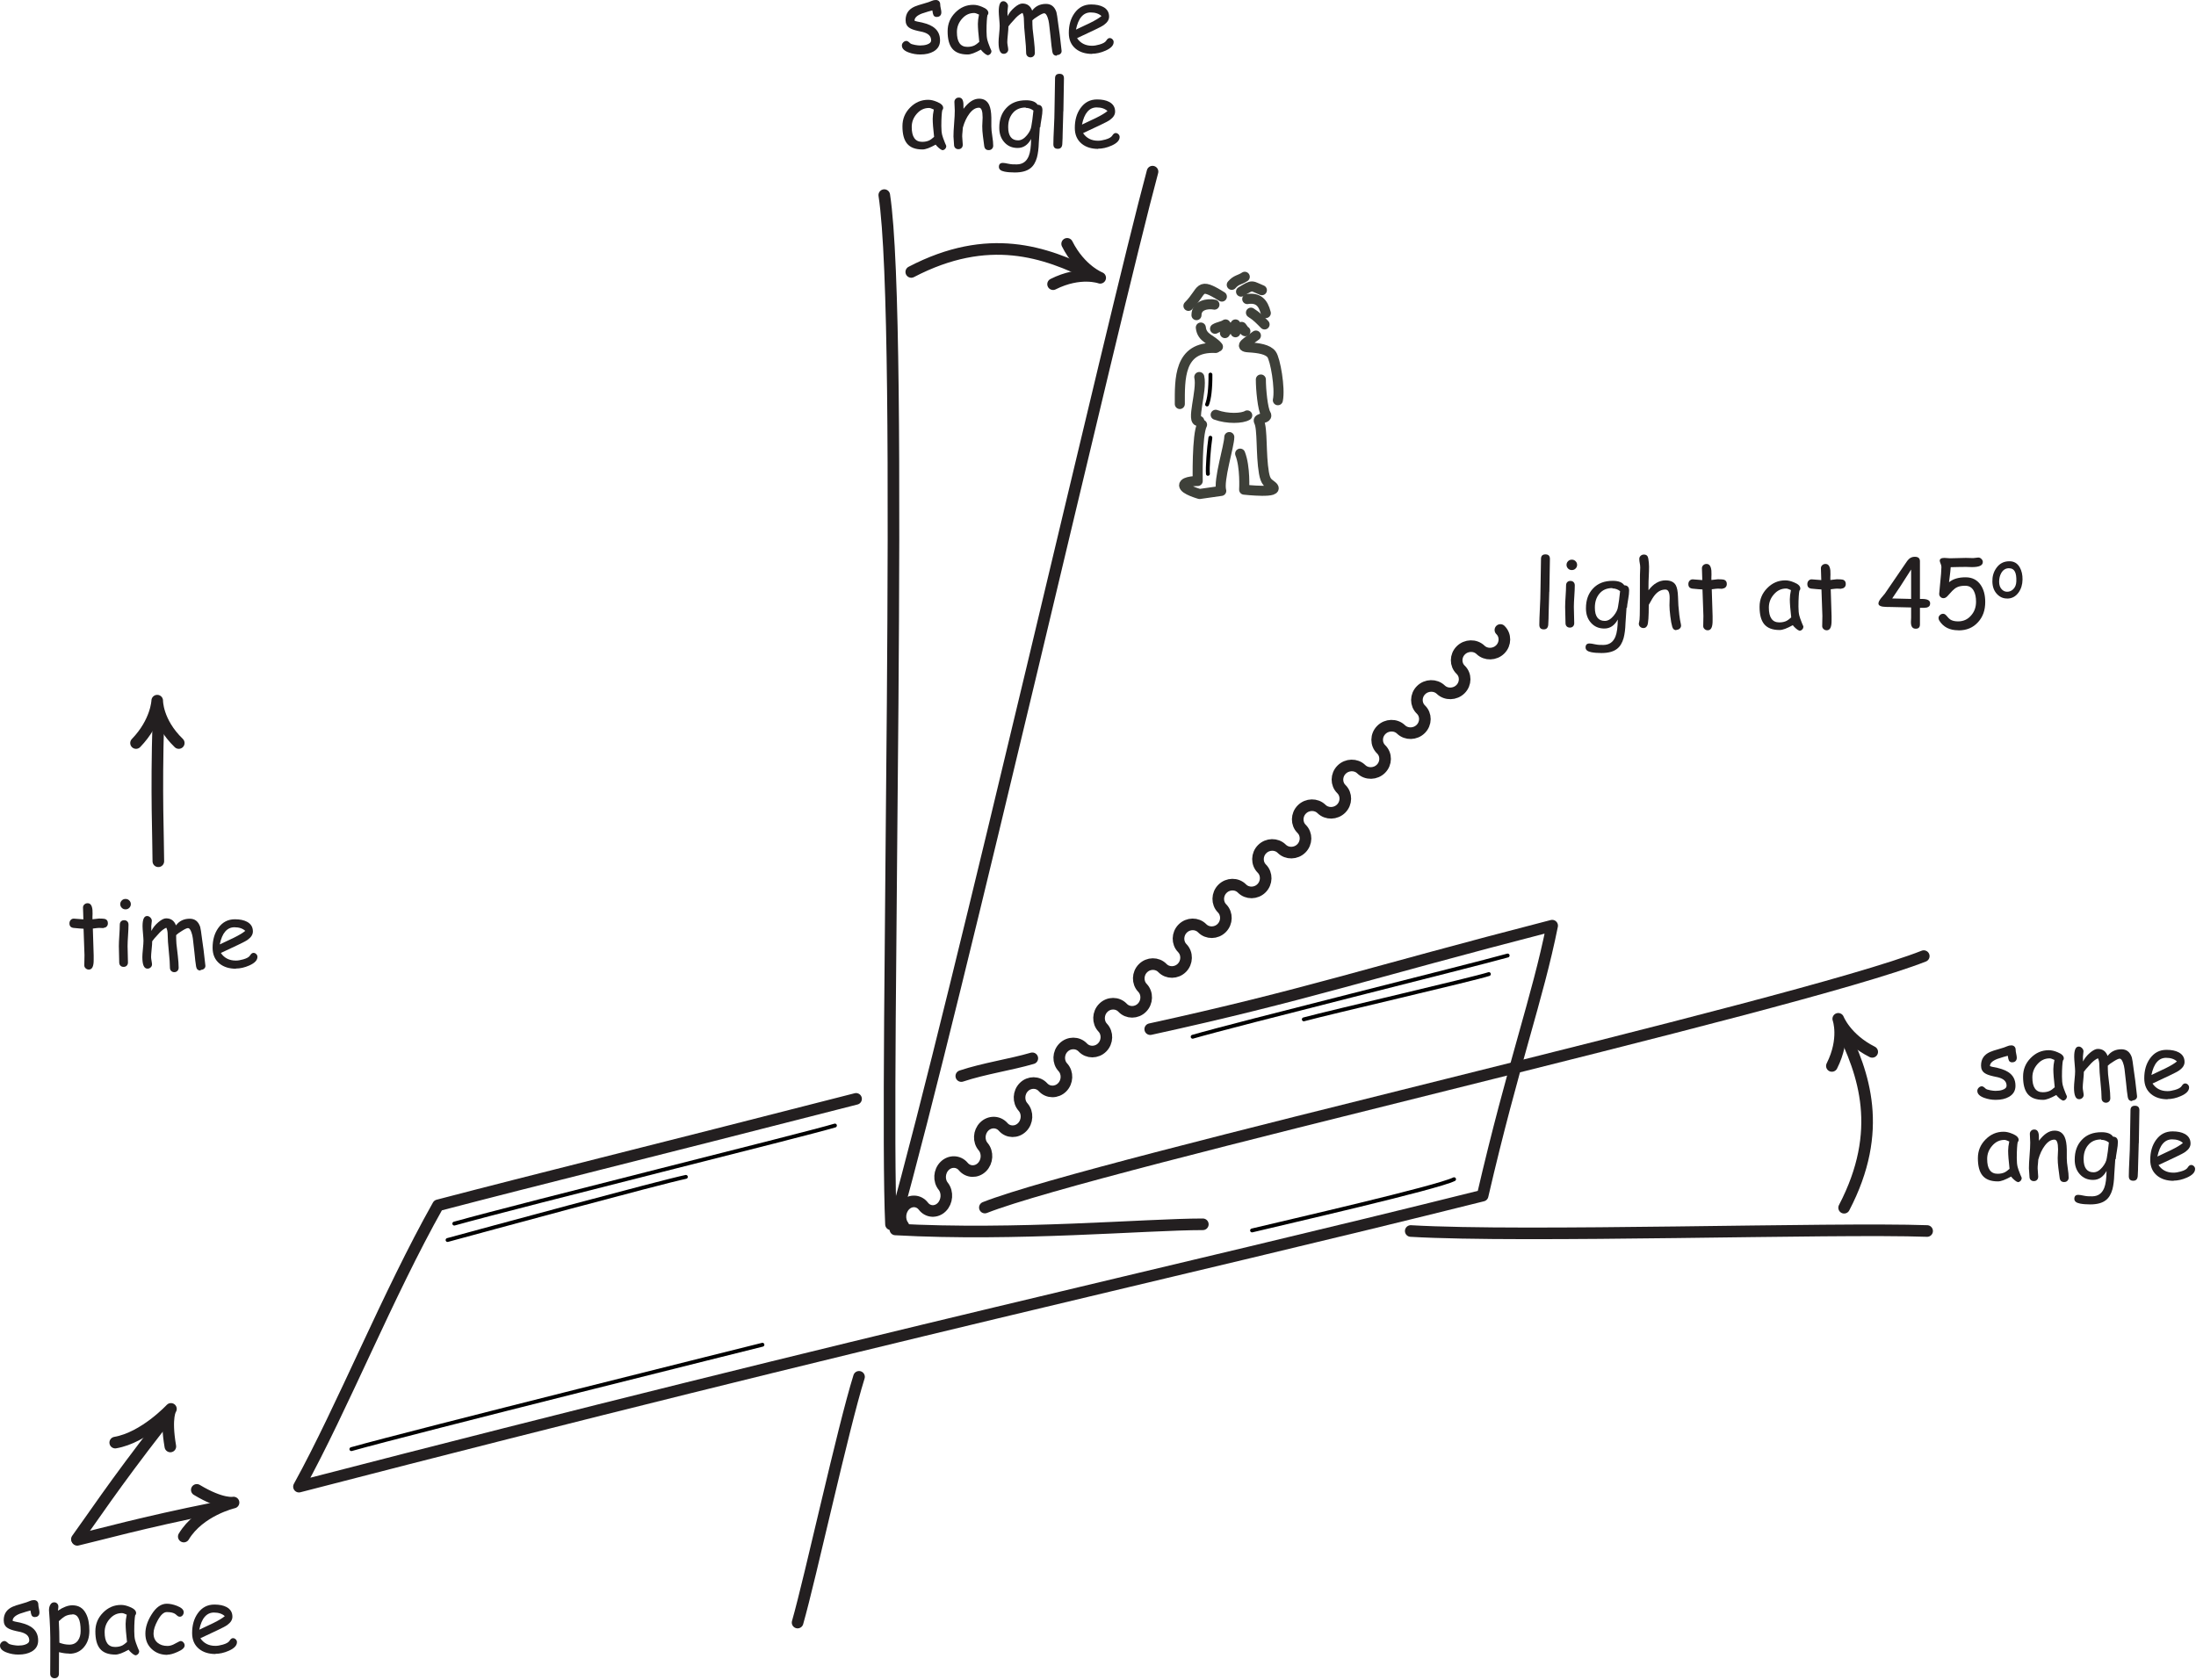 <?xml version="1.0" encoding="UTF-8" standalone="no"?>
<!DOCTYPE svg PUBLIC "-//W3C//DTD SVG 1.1//EN" "http://www.w3.org/Graphics/SVG/1.1/DTD/svg11.dtd">
<svg width="100%" height="100%" viewBox="0 0 1183 905" version="1.1" xmlns="http://www.w3.org/2000/svg" xmlns:xlink="http://www.w3.org/1999/xlink" xml:space="preserve" xmlns:serif="http://www.serif.com/" style="fill-rule:evenodd;clip-rule:evenodd;stroke-linecap:round;stroke-linejoin:round;stroke-miterlimit:2;">
    <g transform="matrix(1,0,0,1,-20.562,-45.38)">
        <g transform="matrix(4.167,0,0,4.167,0,0)">
            <path d="M162.016,53.402C162.453,53.135 162.96,53.12 163.376,52.842" style="fill:none;stroke:rgb(62,64,57);stroke-width:1.3px;"/>
        </g>
        <g transform="matrix(4.167,0,0,4.167,0,0)">
            <path d="M164.657,52.842L164.657,53.855" style="fill:none;stroke:rgb(62,64,57);stroke-width:1.3px;"/>
        </g>
        <g transform="matrix(4.167,0,0,4.167,0,0)">
            <path d="M163.936,53.242C163.72,53.48 163.44,53.675 163.296,53.962" style="fill:none;stroke:rgb(62,64,57);stroke-width:1.3px;"/>
        </g>
        <g transform="matrix(4.167,0,0,4.167,0,0)">
            <path d="M162.896,49.241C159.728,47.261 160.548,48.469 158.575,50.441" style="fill:none;stroke:rgb(62,64,57);stroke-width:1.3px;"/>
        </g>
        <g transform="matrix(4.167,0,0,4.167,0,0)">
            <path d="M161.936,50.281C161.053,50.111 159.615,50.327 159.615,51.642" style="fill:none;stroke:rgb(62,64,57);stroke-width:1.3px;"/>
        </g>
        <g transform="matrix(4.167,0,0,4.167,0,0)">
            <path d="M165.377,48.601C166.977,47.64 166.625,47.836 168.071,48.414" style="fill:none;stroke:rgb(62,64,57);stroke-width:1.3px;"/>
        </g>
        <g transform="matrix(4.167,0,0,4.167,0,0)">
            <path d="M166.177,49.561C167.561,49.348 168.23,49.985 168.577,51.375" style="fill:none;stroke:rgb(62,64,57);stroke-width:1.3px;"/>
        </g>
        <g transform="matrix(4.167,0,0,4.167,0,0)">
            <path d="M166.657,51.321C167.421,51.795 167.831,52.255 168.417,52.842" style="fill:none;stroke:rgb(62,64,57);stroke-width:1.3px;"/>
        </g>
        <g transform="matrix(4.167,0,0,4.167,0,0)">
            <path d="M164.176,47.721C164.766,47.032 165.186,47.127 165.857,46.68" style="fill:none;stroke:rgb(62,64,57);stroke-width:1.3px;"/>
        </g>
        <g transform="matrix(4.167,0,0,4.167,0,0)">
            <path d="M165.457,53.162C165.896,53.711 165.68,53.593 165.937,53.722" style="fill:none;stroke:rgb(62,64,57);stroke-width:1.3px;"/>
        </g>
        <g transform="matrix(4.167,0,0,4.167,0,0)">
            <path d="M160.175,53.242C160.326,54.672 161.607,54.745 162.389,55.722" style="fill:none;stroke:rgb(62,64,57);stroke-width:1.3px;"/>
        </g>
        <g transform="matrix(4.167,0,0,4.167,0,0)">
            <path d="M162.096,55.883C157.297,55.655 157.46,59.949 157.46,63.13" style="fill:none;stroke:rgb(62,64,57);stroke-width:1.3px;"/>
        </g>
        <g transform="matrix(4.167,0,0,4.167,0,0)">
            <path d="M159.977,59.642C160.385,61.383 158.841,65.649 159.977,65.324" style="fill:none;stroke:rgb(62,64,57);stroke-width:1.3px;"/>
        </g>
        <g transform="matrix(4.167,0,0,4.167,0,0)">
            <path d="M160.335,65.805C159.653,67.111 159.775,73.087 159.775,73.087C159.775,73.087 158.015,73.087 158.015,73.647C158.015,74.207 160.015,74.767 160.015,74.767L162.816,74.367C162.416,73.007 163.856,68.526 163.856,67.405" style="fill:none;stroke:rgb(62,64,57);stroke-width:1.3px;"/>
        </g>
        <g transform="matrix(4.167,0,0,4.167,0,0)">
            <path d="M167.297,54.282C166.257,55.082 164.977,55.722 166.337,55.803C167.697,55.883 168.842,56.071 169.322,56.711C169.802,57.351 170.46,61.099 170.135,62.642" style="fill:none;stroke:rgb(62,64,57);stroke-width:1.3px;"/>
        </g>
        <g transform="matrix(4.167,0,0,4.167,0,0)">
            <path d="M167.937,59.963C167.937,61.244 168.177,63.804 168.577,64.445C168.978,65.085 167.405,64.87 167.697,65.405C168.177,66.285 167.919,69.658 168.337,72.046C168.548,73.249 168.885,73.322 169.378,73.727C170.685,74.758 165.777,74.207 165.777,74.207C165.777,74.207 165.95,71.295 165.26,69.549" style="fill:none;stroke:rgb(62,64,57);stroke-width:1.3px;"/>
        </g>
        <g transform="matrix(4.167,0,0,4.167,0,0)">
            <path d="M162.096,64.525C163.616,65.085 165.537,65.005 166.177,64.605" style="fill:none;stroke:rgb(62,64,57);stroke-width:1.3px;"/>
        </g>
        <g transform="matrix(4.167,0,0,4.167,0,0)">
            <g transform="matrix(1,0,0,1,-29.009,60.042)">
                <path d="M51.529,46.928C54.181,44.188 54.269,41.448 54.269,41.448C54.269,41.448 54.225,44.188 57.054,46.928" style="fill:none;stroke:rgb(35,31,32);stroke-width:1.5px;"/>
            </g>
        </g>
        <g transform="matrix(4.167,0,0,4.167,0,0)">
            <g transform="matrix(1,0,0,1,-29.009,60.042)">
                <path d="M54.413,44.044C54.125,53.563 54.413,59.332 54.413,62.217" style="fill:none;stroke:rgb(35,31,32);stroke-width:1.5px;"/>
            </g>
        </g>
        <g transform="matrix(4.167,0,0,4.167,0,0)">
            <g transform="matrix(1,0,0,1,-29.009,60.042)">
                <path d="M47.326,70.858C47.242,70.858 47.146,70.858 47.038,70.846C46.93,70.834 46.834,70.834 46.75,70.834C46.654,70.834 46.39,70.858 45.946,70.918L46.054,74.386L46.054,74.938C46.066,75.802 45.862,76.222 45.43,76.222C45.274,76.222 45.142,76.174 45.022,76.066C44.902,75.958 44.842,75.838 44.842,75.682C44.842,75.538 44.842,75.322 44.854,75.022C44.866,74.722 44.866,74.506 44.866,74.362L44.746,70.942C44.458,70.93 44.026,70.894 43.438,70.834C43.09,70.786 42.922,70.594 42.922,70.246C42.922,70.078 42.97,69.934 43.078,69.814C43.186,69.694 43.318,69.634 43.486,69.634L44.722,69.73C44.722,69.526 44.71,69.262 44.698,68.926C44.686,68.59 44.674,68.35 44.674,68.206C44.674,68.038 44.734,67.906 44.854,67.798C44.974,67.69 45.106,67.642 45.274,67.642C45.634,67.642 45.838,67.93 45.898,68.506C45.91,68.65 45.91,68.818 45.91,69.022L45.898,69.358L45.898,69.718C46.39,69.658 46.666,69.622 46.738,69.622C47.146,69.622 47.41,69.646 47.53,69.682C47.77,69.766 47.89,69.946 47.89,70.234C47.89,70.402 47.842,70.546 47.734,70.654C47.626,70.762 47.494,70.822 47.326,70.822L47.326,70.858Z" style="fill:rgb(35,31,32);fill-rule:nonzero;"/>
            </g>
        </g>
        <g transform="matrix(4.167,0,0,4.167,0,0)">
            <g transform="matrix(1,0,0,1,-29.009,60.042)">
                <path d="M50.173,68.434C49.981,68.434 49.825,68.374 49.693,68.242C49.561,68.11 49.489,67.954 49.489,67.762C49.489,67.57 49.561,67.414 49.693,67.282C49.825,67.15 49.981,67.09 50.173,67.09C50.365,67.09 50.521,67.15 50.653,67.282C50.785,67.414 50.857,67.57 50.857,67.762C50.857,67.954 50.785,68.11 50.653,68.242C50.521,68.374 50.365,68.434 50.173,68.434ZM50.437,73.186C50.437,73.426 50.449,73.774 50.461,74.242C50.473,74.71 50.485,75.058 50.485,75.298C50.485,75.466 50.437,75.61 50.329,75.718C50.221,75.826 50.089,75.874 49.921,75.874C49.753,75.874 49.621,75.826 49.513,75.718C49.405,75.61 49.357,75.466 49.357,75.298C49.357,75.058 49.345,74.71 49.333,74.242C49.321,73.774 49.309,73.426 49.309,73.186C49.309,72.814 49.333,72.358 49.369,71.806C49.405,71.254 49.429,70.798 49.429,70.426C49.429,70.246 49.477,70.102 49.585,69.994C49.693,69.886 49.825,69.838 49.993,69.838C50.161,69.838 50.293,69.886 50.401,69.994C50.509,70.102 50.557,70.246 50.557,70.426C50.557,70.798 50.533,71.254 50.497,71.806C50.461,72.358 50.437,72.814 50.437,73.186Z" style="fill:rgb(35,31,32);fill-rule:nonzero;"/>
            </g>
        </g>
        <g transform="matrix(4.167,0,0,4.167,0,0)">
            <g transform="matrix(1,0,0,1,-29.009,60.042)">
                <path d="M59.859,76.342C59.535,76.342 59.355,76.174 59.295,75.826C59.223,75.394 59.151,74.794 59.079,74.002L58.875,72.19C58.839,71.914 58.779,71.65 58.683,71.386C58.551,71.026 58.407,70.858 58.251,70.858C58.107,70.858 57.843,70.978 57.447,71.23C57.075,71.458 56.835,71.638 56.715,71.77C56.715,72.142 56.727,72.502 56.751,72.874L56.931,74.434C57.003,75.058 57.039,75.562 57.039,75.97C57.039,76.138 56.991,76.282 56.883,76.39C56.775,76.498 56.643,76.558 56.475,76.558C56.307,76.558 56.175,76.498 56.067,76.39C55.959,76.282 55.911,76.138 55.911,75.97C55.911,75.49 55.863,74.806 55.767,73.87C55.671,72.934 55.623,72.25 55.623,71.77C55.623,71.35 55.563,71.038 55.443,70.81C55.167,70.93 54.891,71.134 54.603,71.422L53.907,72.19C53.847,72.286 53.751,72.406 53.619,72.562C53.619,72.802 53.595,73.138 53.547,73.594C53.499,74.05 53.475,74.386 53.475,74.602C53.475,74.722 53.499,74.878 53.535,75.094C53.571,75.31 53.595,75.454 53.595,75.55C53.595,75.706 53.535,75.838 53.415,75.946C53.295,76.054 53.163,76.102 53.007,76.102C52.563,76.102 52.347,75.61 52.347,74.602C52.347,74.362 52.371,74.014 52.419,73.546C52.467,73.078 52.491,72.73 52.491,72.49C52.491,72.286 52.467,71.986 52.431,71.566C52.395,71.146 52.371,70.834 52.371,70.618C52.371,69.73 52.563,69.298 52.959,69.298C53.115,69.298 53.247,69.358 53.379,69.49C53.511,69.622 53.571,69.766 53.571,69.922C53.571,69.994 53.559,70.102 53.535,70.258C53.511,70.414 53.499,70.534 53.499,70.618L53.511,71.23C53.715,70.81 54.015,70.438 54.411,70.102C54.807,69.766 55.143,69.598 55.419,69.598C56.043,69.598 56.463,69.898 56.691,70.51C56.907,70.222 57.159,70.006 57.459,69.862C57.759,69.718 58.095,69.646 58.479,69.646C59.139,69.646 59.583,69.994 59.823,70.702C59.871,70.846 59.955,71.386 60.075,72.346C60.183,73.018 60.327,74.122 60.495,75.706C60.507,75.862 60.459,75.994 60.339,76.102C60.219,76.21 60.075,76.258 59.907,76.258L59.859,76.342Z" style="fill:rgb(35,31,32);fill-rule:nonzero;"/>
            </g>
        </g>
        <g transform="matrix(4.167,0,0,4.167,0,0)">
            <g transform="matrix(1,0,0,1,-29.009,60.042)">
                <path d="M64.477,76.114C63.589,76.114 62.881,75.898 62.329,75.454C61.729,74.962 61.429,74.29 61.429,73.402C61.429,72.382 61.669,71.542 62.161,70.846C62.701,70.09 63.409,69.718 64.309,69.718C64.957,69.718 65.473,69.826 65.881,70.042C66.385,70.318 66.637,70.726 66.637,71.29C66.637,71.686 66.421,72.034 65.977,72.358C65.785,72.502 65.377,72.718 64.741,73.018L62.497,74.074C62.713,74.398 62.977,74.638 63.301,74.806C63.625,74.974 63.997,75.058 64.429,75.058C64.705,75.058 65.017,75.01 65.389,74.902C65.857,74.77 66.145,74.602 66.277,74.386C66.409,74.17 66.553,74.062 66.709,74.062C66.841,74.062 66.961,74.11 67.069,74.218C67.177,74.326 67.225,74.446 67.225,74.578C67.225,75.01 66.877,75.382 66.169,75.694C65.569,75.958 64.993,76.09 64.417,76.09L64.477,76.114ZM64.261,70.75C63.781,70.75 63.385,70.93 63.061,71.302C62.737,71.674 62.509,72.226 62.353,72.97L64.153,72.118C64.861,71.77 65.353,71.47 65.653,71.218C65.317,70.906 64.849,70.75 64.237,70.75L64.261,70.75Z" style="fill:rgb(35,31,32);fill-rule:nonzero;"/>
            </g>
        </g>
        <g transform="matrix(4.167,0,0,4.167,0,0)">
            <g transform="matrix(1,0,0,1,4.707,-3.525)">
                <path d="M25.669,207.07C28.937,209.036 30.42,208.707 30.42,208.707C30.42,208.707 26.018,209.731 23.986,213.105" style="fill:none;stroke:rgb(35,31,32);stroke-width:1.5px;"/>
            </g>
        </g>
        <g transform="matrix(4.167,0,0,4.167,0,0)">
            <g transform="matrix(1,0,0,1,4.707,-3.525)">
                <path d="M27.923,209.432C18.584,211.298 13.028,212.88 10.218,213.53" style="fill:none;stroke:rgb(35,31,32);stroke-width:1.5px;"/>
            </g>
        </g>
        <g transform="matrix(4.167,0,0,4.167,0,0)">
            <g transform="matrix(1,0,0,1,4.707,-3.525)">
                <path d="M15.124,200.955C18.883,200.312 22.327,196.597 22.327,196.597C22.327,196.597 21.587,197.573 22.249,201.455" style="fill:none;stroke:rgb(35,31,32);stroke-width:1.5px;"/>
            </g>
        </g>
        <g transform="matrix(4.167,0,0,4.167,0,0)">
            <g transform="matrix(1,0,0,1,4.707,-3.525)">
                <path d="M20.91,198.777C15.052,206.286 11.876,211.111 10.172,213.438" style="fill:none;stroke:rgb(35,31,32);stroke-width:1.5px;"/>
            </g>
        </g>
        <g transform="matrix(4.167,0,0,4.167,0,0)">
            <g transform="matrix(1,0,0,1,4.707,-3.525)">
                <path d="M4.764,223.518C4.548,223.518 4.404,223.446 4.32,223.302C4.26,223.194 4.212,222.99 4.164,222.666C3.864,222.738 3.42,222.87 2.808,223.074C2.172,223.326 1.86,223.626 1.86,223.998C1.98,224.046 2.088,224.082 2.208,224.106C3.108,224.262 3.768,224.478 4.212,224.766C4.848,225.174 5.16,225.762 5.16,226.542C5.16,227.178 4.884,227.646 4.332,227.97C3.876,228.234 3.312,228.366 2.604,228.366C2.088,228.366 1.608,228.282 1.14,228.114C0.528,227.898 0.228,227.598 0.228,227.202C0.228,227.046 0.288,226.914 0.408,226.794C0.528,226.674 0.66,226.614 0.816,226.614C0.936,226.614 1.092,226.71 1.284,226.902C1.38,226.998 1.584,227.07 1.92,227.13C2.184,227.178 2.4,227.202 2.58,227.202C2.916,227.202 3.204,227.166 3.456,227.082C3.828,226.962 4.008,226.782 4.008,226.53C4.008,225.99 3.648,225.642 2.904,225.45L2.292,225.318C1.764,225.198 1.404,225.066 1.188,224.91C0.864,224.694 0.708,224.37 0.708,223.926C0.708,223.098 1.092,222.522 1.872,222.174C2.112,222.066 2.484,221.946 3,221.802C3.516,221.658 3.876,221.538 4.104,221.43C4.26,221.358 4.428,221.322 4.62,221.322C4.788,221.322 4.92,221.37 5.028,221.478C5.136,221.586 5.184,221.73 5.184,221.91C5.184,222.03 5.208,222.198 5.256,222.414C5.304,222.63 5.328,222.798 5.328,222.918C5.328,223.098 5.28,223.242 5.172,223.35C5.064,223.458 4.932,223.506 4.764,223.506L4.764,223.518Z" style="fill:rgb(35,31,32);fill-rule:nonzero;"/>
            </g>
        </g>
        <g transform="matrix(4.167,0,0,4.167,0,0)">
            <g transform="matrix(1,0,0,1,4.707,-3.525)">
                <path d="M9.141,228.234C8.745,228.234 8.325,228.174 7.857,228.054L7.845,230.85C7.845,231.018 7.797,231.162 7.689,231.27C7.581,231.378 7.449,231.426 7.281,231.426C7.113,231.426 6.981,231.378 6.873,231.27C6.765,231.162 6.717,231.018 6.717,230.85L6.729,228.51L6.729,226.17C6.717,225.306 6.693,224.538 6.645,223.83L6.561,222.642C6.561,222.366 6.609,222.138 6.717,221.946C6.837,221.718 7.005,221.61 7.233,221.61C7.389,221.61 7.509,221.658 7.617,221.766C7.725,221.874 7.773,222.006 7.773,222.162C7.773,222.198 7.773,222.258 7.761,222.354C7.737,222.474 7.725,222.582 7.713,222.69C8.049,222.462 8.373,222.294 8.685,222.174C8.997,222.054 9.297,221.994 9.585,221.994C10.389,221.994 10.965,222.342 11.337,223.062C11.637,223.626 11.781,224.358 11.781,225.294C11.781,226.146 11.553,226.83 11.097,227.382C10.617,227.97 9.981,228.258 9.177,228.258L9.141,228.234ZM9.585,223.182C9.225,223.182 8.901,223.266 8.613,223.422C8.409,223.542 8.157,223.746 7.833,224.046C7.881,224.934 7.905,225.846 7.905,226.83C8.337,226.998 8.757,227.082 9.189,227.082C9.681,227.082 10.053,226.902 10.317,226.53C10.545,226.206 10.653,225.798 10.653,225.294C10.653,224.574 10.569,224.046 10.389,223.686C10.209,223.326 9.945,223.158 9.585,223.158L9.585,223.182Z" style="fill:rgb(35,31,32);fill-rule:nonzero;"/>
            </g>
        </g>
        <g transform="matrix(4.167,0,0,4.167,0,0)">
            <g transform="matrix(1,0,0,1,4.707,-3.525)">
                <path d="M17.644,228.414C17.572,228.414 17.44,228.33 17.248,228.162C17.068,228.006 16.936,227.862 16.852,227.742C16.48,227.946 16.156,228.102 15.868,228.21C15.58,228.318 15.34,228.366 15.148,228.366C14.224,228.366 13.564,228.114 13.144,227.598C12.748,227.106 12.556,226.374 12.556,225.366C12.556,224.418 12.88,223.626 13.54,222.954C14.2,222.282 14.968,221.946 15.88,221.946C16.228,221.946 16.6,222.03 17.02,222.21C17.56,222.426 17.824,222.69 17.824,223.002C17.824,223.11 17.788,223.206 17.704,223.29C17.668,223.434 17.644,223.674 17.62,224.022C17.596,224.37 17.584,224.802 17.584,225.342C17.584,225.834 17.62,226.206 17.692,226.494C17.728,226.662 17.848,226.998 18.052,227.514C18.076,227.586 18.124,227.682 18.184,227.814L18.22,227.91C18.22,228.066 18.172,228.198 18.064,228.306C17.956,228.414 17.836,228.462 17.692,228.462L17.644,228.414ZM16.468,224.394C16.468,224.226 16.48,224.046 16.504,223.842C16.528,223.638 16.564,223.434 16.612,223.206C16.468,223.134 16.348,223.086 16.24,223.05C16.132,223.014 16.048,223.002 15.988,223.002C15.376,223.002 14.86,223.242 14.416,223.746C13.972,224.25 13.756,224.814 13.756,225.462C13.756,226.11 13.864,226.578 14.092,226.902C14.32,227.226 14.656,227.382 15.112,227.382C15.484,227.382 15.796,227.31 16.06,227.178C16.204,227.106 16.396,226.962 16.648,226.734C16.528,225.69 16.468,224.922 16.468,224.406L16.468,224.394Z" style="fill:rgb(35,31,32);fill-rule:nonzero;"/>
            </g>
        </g>
        <g transform="matrix(4.167,0,0,4.167,0,0)">
            <g transform="matrix(1,0,0,1,4.707,-3.525)">
                <path d="M21.866,228.402C21.062,228.402 20.402,228.162 19.862,227.67C19.298,227.154 19.022,226.494 19.022,225.654C19.022,224.85 19.286,224.046 19.814,223.194C20.402,222.246 21.05,221.79 21.794,221.79C22.178,221.79 22.598,221.874 23.078,222.054C23.678,222.282 23.978,222.558 23.978,222.894C23.978,223.038 23.93,223.17 23.834,223.29C23.738,223.41 23.618,223.47 23.474,223.47C23.354,223.47 23.258,223.434 23.174,223.362C23.09,223.29 23.006,223.218 22.922,223.146C22.694,222.966 22.322,222.87 21.794,222.87C21.398,222.87 21.014,223.218 20.618,223.938C20.258,224.598 20.078,225.15 20.078,225.63C20.078,226.146 20.246,226.542 20.606,226.842C20.942,227.118 21.362,227.25 21.878,227.25C22.118,227.25 22.37,227.19 22.634,227.07L23.318,226.71C23.438,226.65 23.522,226.614 23.57,226.614C23.714,226.614 23.834,226.674 23.942,226.794C24.05,226.914 24.098,227.046 24.098,227.19C24.098,227.478 23.798,227.754 23.186,228.018C22.658,228.258 22.226,228.378 21.878,228.378L21.866,228.402Z" style="fill:rgb(35,31,32);fill-rule:nonzero;"/>
            </g>
        </g>
        <g transform="matrix(4.167,0,0,4.167,0,0)">
            <g transform="matrix(1,0,0,1,4.707,-3.525)">
                <path d="M28.113,228.294C27.225,228.294 26.517,228.078 25.965,227.634C25.365,227.142 25.065,226.47 25.065,225.582C25.065,224.562 25.305,223.722 25.797,223.026C26.337,222.27 27.045,221.898 27.945,221.898C28.593,221.898 29.109,222.006 29.517,222.222C30.021,222.498 30.273,222.906 30.273,223.47C30.273,223.866 30.057,224.214 29.613,224.538C29.421,224.682 29.013,224.898 28.377,225.198L26.133,226.254C26.349,226.578 26.613,226.818 26.937,226.986C27.261,227.154 27.633,227.238 28.065,227.238C28.341,227.238 28.653,227.19 29.025,227.082C29.493,226.95 29.781,226.782 29.913,226.566C30.045,226.35 30.189,226.242 30.345,226.242C30.477,226.242 30.597,226.29 30.705,226.398C30.813,226.506 30.861,226.626 30.861,226.758C30.861,227.19 30.513,227.562 29.805,227.874C29.205,228.138 28.629,228.27 28.053,228.27L28.113,228.294ZM27.897,222.93C27.417,222.93 27.021,223.11 26.697,223.482C26.373,223.854 26.145,224.406 25.989,225.15L27.789,224.298C28.497,223.95 28.989,223.65 29.289,223.398C28.953,223.086 28.485,222.93 27.873,222.93L27.897,222.93Z" style="fill:rgb(35,31,32);fill-rule:nonzero;"/>
            </g>
        </g>
        <g transform="matrix(4.167,0,0,4.167,0,0)">
            <path d="M120.552,169.139C128.552,140.639 148.933,51.585 153.933,33.085" style="fill:none;stroke:rgb(35,31,32);stroke-width:1.5px;"/>
        </g>
        <g transform="matrix(4.167,0,0,4.167,0,0)">
            <path d="M115.606,152.984C86.653,160.405 75.15,163.197 61.562,166.751C55.082,178.249 49.228,192.882 43.584,203.125C119.468,183.475 156.47,175.531 196.607,165.497C200.579,148.355 203.715,139.993 205.596,130.586C181.666,136.756 173.704,139.578 153.635,143.968" style="fill:none;stroke:rgb(35,31,32);stroke-width:1.5px;"/>
        </g>
        <g transform="matrix(4.167,0,0,4.167,0,0)">
            <path d="M115.989,188.925C113.899,195.614 109.718,214.847 108.046,220.7" style="fill:none;stroke:rgb(35,31,32);stroke-width:1.5px;"/>
        </g>
        <g transform="matrix(4.167,0,0,4.167,0,0)">
            <path d="M121.728,169.42C121.137,168.648 121.233,167.435 121.941,166.732C122.649,166.03 123.718,166.088 124.309,166.861C124.9,167.633 125.969,167.691 126.677,166.989C127.385,166.287 127.481,165.073 126.89,164.301C126.271,163.556 126.344,162.364 127.051,161.661C127.758,160.958 128.849,160.993 129.468,161.738C130.086,162.483 131.177,162.517 131.884,161.815C132.591,161.112 132.664,159.92 132.045,159.175C131.409,158.447 131.467,157.269 132.174,156.566C132.88,155.862 133.985,155.882 134.621,156.609C135.258,157.337 136.363,157.357 137.069,156.653C137.776,155.95 137.834,154.772 137.197,154.044C136.549,153.329 136.596,152.161 137.302,151.457C138.008,150.753 139.123,150.762 139.772,151.477C140.421,152.192 141.536,152.201 142.242,151.497C142.948,150.793 142.995,149.625 142.347,148.91C141.684,148.209 141.719,147.052 142.425,146.348C143.13,145.643 144.257,145.641 144.92,146.342C145.583,147.043 146.709,147.04 147.415,146.335C148.12,145.631 148.156,144.474 147.493,143.773C146.83,143.072 146.865,141.915 147.571,141.211C148.276,140.506 149.403,140.503 150.066,141.204C150.729,141.905 151.855,141.903 152.561,141.198C153.266,140.494 153.302,139.337 152.639,138.636C151.966,137.944 151.993,136.795 152.699,136.091C153.404,135.386 154.538,135.375 155.211,136.066C155.883,136.757 157.017,136.746 157.723,136.042C158.428,135.337 158.455,134.188 157.783,133.496C157.106,132.809 157.129,131.663 157.835,130.958C158.54,130.253 159.677,130.239 160.354,130.926C161.031,131.613 162.168,131.599 162.873,130.894C163.579,130.189 163.602,129.043 162.926,128.356C162.247,127.671 162.268,126.527 162.973,125.822C163.679,125.117 164.818,125.1 165.497,125.785C166.176,126.47 167.315,126.454 168.02,125.749C168.725,125.044 168.747,123.9 168.068,123.215C167.383,122.536 167.4,121.396 168.105,120.691C168.81,119.986 169.954,119.965 170.638,120.644C171.323,121.323 172.467,121.302 173.172,120.596C173.877,119.891 173.894,118.752 173.209,118.073C172.521,117.397 172.535,116.26 173.24,115.555C173.945,114.85 175.091,114.825 175.779,115.501C176.467,116.177 177.614,116.153 178.319,115.447C179.024,114.742 179.037,113.605 178.349,112.929C177.658,112.257 177.669,111.123 178.374,110.417C179.079,109.712 180.228,109.685 180.919,110.358C181.61,111.03 182.759,111.003 183.464,110.298C184.169,109.593 184.18,108.458 183.489,107.786C182.795,107.116 182.804,105.984 183.509,105.278C184.213,104.573 185.364,104.543 186.058,105.213C186.752,105.883 187.903,105.854 188.608,105.149C189.313,104.443 189.322,103.311 188.628,102.641C187.932,101.973 187.939,100.843 188.644,100.137C189.348,99.432 190.501,99.401 191.197,100.069C191.893,100.737 193.045,100.706 193.75,100C194.455,99.295 194.462,98.164 193.766,97.496C193.071,96.827 193.079,95.696 193.784,94.991C194.488,94.285 195.64,94.255 196.335,94.924C197.03,95.593 198.182,95.563 198.887,94.857C199.592,94.152 199.6,93.021 198.905,92.352" style="fill:none;stroke:rgb(35,31,32);stroke-width:1.5px;"/>
        </g>
        <g transform="matrix(4.167,0,0,4.167,0,0)">
            <path d="M205.222,87.412L205.138,90.328C205.138,90.64 205.126,91.084 205.09,91.684C205.054,92.08 204.862,92.272 204.514,92.272C204.13,92.272 203.938,92.08 203.938,91.684C203.938,91.204 203.962,90.508 204.01,89.548C204.058,88.588 204.082,87.892 204.082,87.412C204.082,86.788 204.094,86.092 204.118,85.288C204.142,84.484 204.154,83.788 204.154,83.164C204.154,82.768 204.346,82.576 204.73,82.576C205.114,82.576 205.306,82.768 205.306,83.164C205.306,83.788 205.294,84.484 205.27,85.288C205.246,86.092 205.234,86.788 205.234,87.412L205.222,87.412Z" style="fill:rgb(35,31,32);fill-rule:nonzero;"/>
        </g>
        <g transform="matrix(4.167,0,0,4.167,0,0)">
            <path d="M208.138,84.604C207.946,84.604 207.79,84.544 207.658,84.412C207.526,84.28 207.454,84.124 207.454,83.932C207.454,83.74 207.526,83.584 207.658,83.452C207.79,83.32 207.946,83.26 208.138,83.26C208.33,83.26 208.486,83.32 208.618,83.452C208.75,83.584 208.822,83.74 208.822,83.932C208.822,84.124 208.75,84.28 208.618,84.412C208.486,84.544 208.33,84.604 208.138,84.604ZM208.402,89.356C208.402,89.596 208.414,89.944 208.426,90.412C208.438,90.88 208.45,91.228 208.45,91.468C208.45,91.636 208.402,91.78 208.294,91.888C208.186,91.996 208.054,92.044 207.886,92.044C207.718,92.044 207.586,91.996 207.478,91.888C207.37,91.78 207.322,91.636 207.322,91.468C207.322,91.228 207.31,90.88 207.298,90.412C207.286,89.944 207.274,89.596 207.274,89.356C207.274,88.984 207.298,88.528 207.334,87.976C207.37,87.424 207.394,86.968 207.394,86.596C207.394,86.416 207.442,86.272 207.55,86.164C207.658,86.056 207.79,86.008 207.958,86.008C208.126,86.008 208.258,86.056 208.366,86.164C208.474,86.272 208.522,86.416 208.522,86.596C208.522,86.968 208.498,87.424 208.462,87.976C208.426,88.528 208.402,88.984 208.402,89.356Z" style="fill:rgb(35,31,32);fill-rule:nonzero;"/>
        </g>
        <g transform="matrix(4.167,0,0,4.167,0,0)">
            <path d="M215.209,89.5L215.077,91.468C215.053,92.26 214.969,92.884 214.837,93.388C214.657,94.024 214.381,94.48 213.997,94.78C213.529,95.152 212.857,95.332 211.969,95.332C211.441,95.332 211.009,95.296 210.649,95.224C210.157,95.128 209.917,94.924 209.917,94.612C209.917,94.264 210.085,94.096 210.433,94.096C210.577,94.096 210.805,94.132 211.141,94.204C211.477,94.276 211.837,94.3 212.233,94.288C212.989,94.276 213.493,93.916 213.781,93.196C213.973,92.716 214.069,91.996 214.081,91C213.865,91.396 213.613,91.684 213.325,91.876C213.037,92.068 212.713,92.164 212.341,92.164C211.633,92.164 211.069,91.924 210.625,91.432C210.181,90.94 209.965,90.328 209.965,89.548C209.965,88.48 210.265,87.64 210.877,86.992C211.501,86.32 212.341,85.996 213.433,85.996C213.805,85.996 214.105,86.044 214.357,86.14C214.609,86.236 214.789,86.38 214.921,86.572C215.341,86.584 215.545,86.812 215.545,87.268C215.545,87.544 215.509,87.904 215.425,88.372C215.329,88.912 215.281,89.272 215.269,89.464L215.209,89.5ZM213.385,86.932C212.641,86.932 212.077,87.184 211.669,87.7C211.297,88.168 211.117,88.744 211.117,89.464C211.117,90.04 211.225,90.46 211.441,90.748C211.657,91.036 211.969,91.18 212.401,91.18C212.797,91.18 213.169,90.964 213.541,90.52C213.877,90.112 214.069,89.716 214.117,89.308C214.201,88.888 214.285,88.24 214.381,87.328C214.225,87.208 214.069,87.124 213.901,87.064C213.733,87.004 213.565,86.98 213.385,86.98L213.385,86.932Z" style="fill:rgb(35,31,32);fill-rule:nonzero;"/>
        </g>
        <g transform="matrix(4.167,0,0,4.167,0,0)">
            <path d="M221.662,92.38C221.386,92.38 221.206,92.236 221.122,91.936C221.026,91.612 220.942,91.168 220.87,90.568C220.798,89.992 220.762,89.536 220.762,89.164C220.762,89.056 220.762,88.9 220.774,88.696C220.786,88.492 220.786,88.336 220.786,88.228C220.786,87.484 220.606,87.124 220.234,87.124C219.73,87.124 219.298,87.34 218.902,87.796C218.698,88.024 218.434,88.456 218.086,89.104C218.086,90.604 218.026,91.468 217.906,91.744C217.798,91.984 217.63,92.104 217.402,92.104C217.246,92.104 217.102,92.056 216.982,91.948C216.862,91.84 216.802,91.708 216.802,91.552C216.802,91.492 216.814,91.408 216.85,91.288C216.886,91.192 216.91,90.916 216.922,90.436L216.934,89.572L216.946,85.264C216.97,84.772 216.982,84.448 216.982,84.28C216.982,84.076 216.958,83.896 216.922,83.716C216.886,83.536 216.862,83.356 216.862,83.164C216.862,82.996 216.922,82.864 217.042,82.756C217.162,82.648 217.294,82.6 217.462,82.6C217.786,82.6 217.966,82.768 218.026,83.116C218.086,83.5 218.122,83.836 218.122,84.148C218.122,84.556 218.11,84.976 218.086,85.42C218.062,85.852 218.05,86.272 218.05,86.704L218.05,87.22C218.374,86.788 218.71,86.476 219.082,86.26C219.454,86.044 219.838,85.936 220.246,85.936C220.894,85.936 221.338,86.14 221.578,86.56C221.746,86.86 221.842,87.352 221.866,88.06L221.914,89.176L222.034,90.4C222.094,90.856 222.154,91.252 222.238,91.6C222.25,91.672 222.262,91.732 222.262,91.78C222.262,91.936 222.202,92.068 222.082,92.176C221.962,92.284 221.818,92.332 221.65,92.332L221.662,92.38Z" style="fill:rgb(35,31,32);fill-rule:nonzero;"/>
        </g>
        <g transform="matrix(4.167,0,0,4.167,0,0)">
            <path d="M227.61,87.028C227.526,87.028 227.43,87.028 227.322,87.016C227.214,87.004 227.118,87.004 227.034,87.004C226.938,87.004 226.674,87.028 226.23,87.088L226.338,90.556L226.338,91.108C226.35,91.972 226.146,92.392 225.714,92.392C225.558,92.392 225.426,92.344 225.306,92.236C225.186,92.128 225.126,92.008 225.126,91.852C225.126,91.708 225.126,91.492 225.138,91.192C225.15,90.892 225.15,90.676 225.15,90.532L225.03,87.112C224.742,87.1 224.31,87.064 223.722,87.004C223.374,86.956 223.206,86.764 223.206,86.416C223.206,86.248 223.254,86.104 223.362,85.984C223.47,85.864 223.602,85.804 223.77,85.804L225.006,85.9C225.006,85.696 224.994,85.432 224.982,85.096C224.97,84.76 224.958,84.52 224.958,84.376C224.958,84.208 225.018,84.076 225.138,83.968C225.258,83.86 225.39,83.812 225.558,83.812C225.918,83.812 226.122,84.1 226.182,84.676C226.194,84.82 226.194,84.988 226.194,85.192L226.182,85.528L226.182,85.888C226.674,85.828 226.95,85.792 227.022,85.792C227.43,85.792 227.694,85.816 227.814,85.852C228.054,85.936 228.174,86.116 228.174,86.404C228.174,86.572 228.126,86.716 228.018,86.824C227.91,86.932 227.778,86.992 227.61,86.992L227.61,87.028Z" style="fill:rgb(35,31,32);fill-rule:nonzero;"/>
        </g>
        <g transform="matrix(4.167,0,0,4.167,0,0)">
            <path d="M237.498,92.404C237.426,92.404 237.294,92.32 237.102,92.152C236.922,91.996 236.79,91.852 236.706,91.732C236.334,91.936 236.01,92.092 235.722,92.2C235.434,92.308 235.194,92.356 235.002,92.356C234.078,92.356 233.418,92.104 232.998,91.588C232.602,91.096 232.41,90.364 232.41,89.356C232.41,88.408 232.734,87.616 233.394,86.944C234.054,86.272 234.822,85.936 235.734,85.936C236.082,85.936 236.454,86.02 236.874,86.2C237.414,86.416 237.678,86.68 237.678,86.992C237.678,87.1 237.642,87.196 237.558,87.28C237.522,87.424 237.498,87.664 237.474,88.012C237.45,88.36 237.438,88.792 237.438,89.332C237.438,89.824 237.474,90.196 237.546,90.484C237.582,90.652 237.702,90.988 237.906,91.504C237.93,91.576 237.978,91.672 238.038,91.804L238.074,91.9C238.074,92.056 238.026,92.188 237.918,92.296C237.81,92.404 237.69,92.452 237.546,92.452L237.498,92.404ZM236.322,88.384C236.322,88.216 236.334,88.036 236.358,87.832C236.382,87.628 236.418,87.424 236.466,87.196C236.322,87.124 236.202,87.076 236.094,87.04C235.986,87.004 235.902,86.992 235.842,86.992C235.23,86.992 234.714,87.232 234.27,87.736C233.826,88.24 233.61,88.804 233.61,89.452C233.61,90.1 233.718,90.568 233.946,90.892C234.174,91.216 234.51,91.372 234.966,91.372C235.338,91.372 235.65,91.3 235.914,91.168C236.058,91.096 236.25,90.952 236.502,90.724C236.382,89.68 236.322,88.912 236.322,88.396L236.322,88.384Z" style="fill:rgb(35,31,32);fill-rule:nonzero;"/>
        </g>
        <g transform="matrix(4.167,0,0,4.167,0,0)">
            <path d="M242.991,87.028C242.907,87.028 242.811,87.028 242.703,87.016C242.595,87.004 242.499,87.004 242.415,87.004C242.319,87.004 242.055,87.028 241.611,87.088L241.719,90.556L241.719,91.108C241.731,91.972 241.527,92.392 241.095,92.392C240.939,92.392 240.807,92.344 240.687,92.236C240.567,92.128 240.507,92.008 240.507,91.852C240.507,91.708 240.507,91.492 240.519,91.192C240.531,90.892 240.531,90.676 240.531,90.532L240.411,87.112C240.123,87.1 239.691,87.064 239.103,87.004C238.755,86.956 238.587,86.764 238.587,86.416C238.587,86.248 238.635,86.104 238.743,85.984C238.851,85.864 238.983,85.804 239.151,85.804L240.387,85.9C240.387,85.696 240.375,85.432 240.363,85.096C240.351,84.76 240.339,84.52 240.339,84.376C240.339,84.208 240.399,84.076 240.519,83.968C240.639,83.86 240.771,83.812 240.939,83.812C241.299,83.812 241.503,84.1 241.563,84.676C241.575,84.82 241.575,84.988 241.575,85.192L241.563,85.528L241.563,85.888C242.055,85.828 242.331,85.792 242.403,85.792C242.811,85.792 243.075,85.816 243.195,85.852C243.435,85.936 243.555,86.116 243.555,86.404C243.555,86.572 243.507,86.716 243.399,86.824C243.291,86.932 243.159,86.992 242.991,86.992L242.991,87.028Z" style="fill:rgb(35,31,32);fill-rule:nonzero;"/>
        </g>
        <g transform="matrix(4.167,0,0,4.167,0,0)">
            <path d="M253.143,89.464L253.143,91.636C253.143,92.008 252.963,92.188 252.603,92.188C252.183,92.188 251.979,91.912 251.979,91.336C251.979,91.264 251.979,91.168 251.991,91.036C252.003,90.904 252.003,90.82 252.003,90.772L252.003,89.44L249.423,89.38C248.883,89.38 248.523,89.368 248.319,89.332C247.959,89.272 247.779,89.14 247.779,88.924C247.779,88.744 247.887,88.528 248.103,88.252L248.607,87.652L251.487,83.44C251.751,83.068 252.075,82.888 252.483,82.888C252.927,82.888 253.143,83.08 253.143,83.464L253.143,88.336L253.395,88.336C254.115,88.336 254.463,88.528 254.463,88.912C254.463,89.2 254.319,89.38 254.019,89.452C253.887,89.488 253.599,89.5 253.143,89.488L253.143,89.464ZM252.003,84.532C250.947,86.212 250.143,87.436 249.555,88.276L252.003,88.336L252.003,84.532Z" style="fill:rgb(35,31,32);fill-rule:nonzero;"/>
        </g>
        <g transform="matrix(4.167,0,0,4.167,0,0)">
            <path d="M258.104,92.392C256.988,92.392 256.184,91.984 255.656,91.156C255.584,91.036 255.548,90.928 255.548,90.82C255.548,90.664 255.608,90.532 255.728,90.424C255.848,90.316 255.98,90.256 256.136,90.256C256.292,90.256 256.436,90.34 256.58,90.508C256.784,90.76 256.94,90.916 257.048,90.988C257.3,91.156 257.636,91.24 258.08,91.24C258.764,91.24 259.316,90.988 259.76,90.472C260.192,89.98 260.396,89.392 260.396,88.696C260.396,88.12 260.3,87.664 260.108,87.304C259.868,86.848 259.496,86.632 258.992,86.632C258.572,86.632 258.236,86.692 257.972,86.812C257.756,86.908 257.552,87.064 257.336,87.28L256.7,87.976C256.532,88.156 256.364,88.24 256.184,88.24C256.028,88.24 255.896,88.18 255.788,88.072C255.68,87.964 255.632,87.832 255.632,87.676C255.632,87.592 255.668,87.244 255.728,86.62C255.86,85.384 255.92,84.592 255.92,84.208C255.92,84.076 255.884,83.932 255.812,83.764C255.74,83.596 255.704,83.476 255.704,83.392C255.704,83.152 255.908,83.032 256.316,83.032C256.4,83.032 256.52,83.044 256.676,83.056C256.832,83.068 256.952,83.08 257.036,83.08C257.264,83.08 257.6,83.068 258.056,83.056C258.512,83.044 258.848,83.032 259.076,83.032C259.184,83.032 259.34,83.032 259.556,83.044C259.772,83.056 259.928,83.056 260.036,83.056C260.108,83.056 260.216,83.044 260.36,83.02C260.504,82.996 260.612,82.984 260.684,82.984C260.84,82.984 260.972,83.044 261.092,83.164C261.212,83.284 261.272,83.416 261.272,83.56C261.272,84.004 260.816,84.22 259.88,84.22C259.76,84.22 259.616,84.22 259.436,84.208C259.256,84.196 259.148,84.196 259.112,84.196L258.116,84.208L257.12,84.232C257.12,84.412 257.048,85.048 256.904,86.176C257.444,85.744 258.14,85.54 259.04,85.54C259.904,85.54 260.552,85.876 261.008,86.548C261.392,87.124 261.584,87.844 261.584,88.732C261.584,89.8 261.284,90.652 260.66,91.336C260.012,92.056 259.184,92.404 258.128,92.404L258.104,92.392Z" style="fill:rgb(35,31,32);fill-rule:nonzero;"/>
        </g>
        <g transform="matrix(4.167,0,0,4.167,0,0)">
            <path d="M264.398,88.281C263.903,88.281 263.489,88.101 263.129,87.732C262.733,87.327 262.526,86.796 262.508,86.112C262.49,85.446 262.652,84.87 263.003,84.366C263.417,83.763 263.975,83.466 264.713,83.466C265.307,83.466 265.748,83.727 266.054,84.267C266.297,84.708 266.414,85.221 266.405,85.833C266.396,86.49 266.225,87.039 265.892,87.507C265.514,88.029 265.028,88.29 264.407,88.29L264.398,88.281ZM264.668,84.366C264.236,84.366 263.903,84.564 263.66,84.978C263.471,85.311 263.381,85.68 263.381,86.112C263.381,86.544 263.498,86.868 263.732,87.111C263.93,87.309 264.155,87.408 264.416,87.408C264.722,87.408 264.983,87.3 265.208,87.075C265.46,86.823 265.586,86.499 265.604,86.076C265.649,84.933 265.352,84.375 264.695,84.375L264.668,84.366Z" style="fill:rgb(35,31,32);fill-rule:nonzero;"/>
        </g>
        <g transform="matrix(4.167,0,0,4.167,0,0)">
            <path d="M120.12,169.203C119.253,150.129 121.854,53.026 119.253,36.12" style="fill:none;stroke:rgb(35,31,32);stroke-width:1.5px;"/>
        </g>
        <g transform="matrix(4.167,0,0,4.167,0,0)">
            <path d="M120.687,169.868C136.293,170.735 153.066,169.203 160.436,169.203" style="fill:none;stroke:rgb(35,31,32);stroke-width:1.5px;"/>
        </g>
        <g transform="matrix(4.167,0,0,4.167,0,0)">
            <path d="M187.313,170.07C202.051,170.937 241.933,169.637 254.071,170.07" style="fill:none;stroke:rgb(35,31,32);stroke-width:1.5px;"/>
        </g>
        <g transform="matrix(4.167,0,0,4.167,0,0)">
            <path d="M132.258,167.036C146.564,161.4 237.165,141.026 253.638,134.524" style="fill:none;stroke:rgb(35,31,32);stroke-width:1.5px;"/>
        </g>
        <g transform="matrix(4.167,0,0,4.167,0,0)">
            <path d="M243.341,167.059C248.543,157.089 245.942,149.719 242.907,143.65" style="fill:none;stroke:rgb(35,31,32);stroke-width:1.5px;"/>
        </g>
        <g transform="matrix(4.167,0,0,4.167,0,0)">
            <path d="M246.974,146.906C243.568,145.192 242.582,142.633 242.582,142.633C242.582,142.633 243.526,145.206 241.758,148.725" style="fill:none;stroke:rgb(35,31,32);stroke-width:1.5px;"/>
        </g>
        <g transform="matrix(4.167,0,0,4.167,0,0)">
            <path d="M122.742,46.054C132.712,40.852 140.081,43.453 146.15,46.487" style="fill:none;stroke:rgb(35,31,32);stroke-width:1.5px;"/>
        </g>
        <g transform="matrix(4.167,0,0,4.167,0,0)">
            <path d="M142.895,42.42C144.609,45.827 147.167,46.813 147.167,46.813C147.167,46.813 144.594,45.869 141.075,47.637" style="fill:none;stroke:rgb(35,31,32);stroke-width:1.5px;"/>
        </g>
        <g transform="matrix(4.167,0,0,4.167,0,0)">
            <g transform="matrix(1,0,0,1,0,4.399)">
                <path d="M126.066,8.688C125.85,8.688 125.706,8.616 125.622,8.472C125.562,8.364 125.514,8.16 125.466,7.836C125.166,7.908 124.722,8.04 124.11,8.244C123.474,8.496 123.162,8.796 123.162,9.168C123.282,9.216 123.39,9.252 123.51,9.276C124.41,9.432 125.07,9.648 125.514,9.936C126.15,10.344 126.462,10.932 126.462,11.712C126.462,12.348 126.186,12.816 125.634,13.14C125.178,13.404 124.614,13.536 123.906,13.536C123.39,13.536 122.91,13.452 122.442,13.284C121.83,13.068 121.53,12.768 121.53,12.372C121.53,12.216 121.59,12.084 121.71,11.964C121.83,11.844 121.962,11.784 122.118,11.784C122.238,11.784 122.394,11.88 122.586,12.072C122.682,12.168 122.886,12.24 123.222,12.3C123.486,12.348 123.702,12.372 123.882,12.372C124.218,12.372 124.506,12.336 124.758,12.252C125.13,12.132 125.31,11.952 125.31,11.7C125.31,11.16 124.95,10.812 124.206,10.62L123.594,10.488C123.066,10.368 122.706,10.236 122.49,10.08C122.166,9.864 122.01,9.54 122.01,9.096C122.01,8.268 122.394,7.692 123.174,7.344C123.414,7.236 123.786,7.116 124.302,6.972C124.818,6.828 125.178,6.708 125.406,6.6C125.562,6.528 125.73,6.492 125.922,6.492C126.09,6.492 126.222,6.54 126.33,6.648C126.438,6.756 126.486,6.9 126.486,7.08C126.486,7.2 126.51,7.368 126.558,7.584C126.606,7.8 126.63,7.968 126.63,8.088C126.63,8.268 126.582,8.412 126.474,8.52C126.366,8.628 126.234,8.676 126.066,8.676L126.066,8.688Z" style="fill:rgb(35,31,32);fill-rule:nonzero;"/>
            </g>
        </g>
        <g transform="matrix(4.167,0,0,4.167,0,0)">
            <g transform="matrix(1,0,0,1,0,4.399)">
                <path d="M132.531,13.584C132.459,13.584 132.327,13.5 132.135,13.332C131.955,13.176 131.823,13.032 131.739,12.912C131.367,13.116 131.043,13.272 130.755,13.38C130.467,13.488 130.227,13.536 130.035,13.536C129.111,13.536 128.451,13.284 128.031,12.768C127.635,12.276 127.443,11.544 127.443,10.536C127.443,9.588 127.767,8.796 128.427,8.124C129.087,7.452 129.855,7.116 130.767,7.116C131.115,7.116 131.487,7.2 131.907,7.38C132.447,7.596 132.711,7.86 132.711,8.172C132.711,8.28 132.675,8.376 132.591,8.46C132.555,8.604 132.531,8.844 132.507,9.192C132.483,9.54 132.471,9.972 132.471,10.512C132.471,11.004 132.507,11.376 132.579,11.664C132.615,11.832 132.735,12.168 132.939,12.684C132.963,12.756 133.011,12.852 133.071,12.984L133.107,13.08C133.107,13.236 133.059,13.368 132.951,13.476C132.843,13.584 132.723,13.632 132.579,13.632L132.531,13.584ZM131.355,9.564C131.355,9.396 131.367,9.216 131.391,9.012C131.415,8.808 131.451,8.604 131.499,8.376C131.355,8.304 131.235,8.256 131.127,8.22C131.019,8.184 130.935,8.172 130.875,8.172C130.263,8.172 129.747,8.412 129.303,8.916C128.859,9.42 128.643,9.984 128.643,10.632C128.643,11.28 128.751,11.748 128.979,12.072C129.207,12.396 129.543,12.552 129.999,12.552C130.371,12.552 130.683,12.48 130.947,12.348C131.091,12.276 131.283,12.132 131.535,11.904C131.415,10.86 131.355,10.092 131.355,9.576L131.355,9.564Z" style="fill:rgb(35,31,32);fill-rule:nonzero;"/>
            </g>
        </g>
        <g transform="matrix(4.167,0,0,4.167,0,0)">
            <g transform="matrix(1,0,0,1,0,4.399)">
                <path d="M141.541,13.692C141.217,13.692 141.037,13.524 140.977,13.176C140.905,12.744 140.833,12.144 140.761,11.352L140.557,9.54C140.521,9.264 140.461,9 140.365,8.736C140.233,8.376 140.089,8.208 139.933,8.208C139.789,8.208 139.525,8.328 139.129,8.58C138.757,8.808 138.517,8.988 138.397,9.12C138.397,9.492 138.409,9.852 138.433,10.224L138.613,11.784C138.685,12.408 138.721,12.912 138.721,13.32C138.721,13.488 138.673,13.632 138.565,13.74C138.457,13.848 138.325,13.908 138.157,13.908C137.989,13.908 137.857,13.848 137.749,13.74C137.641,13.632 137.593,13.488 137.593,13.32C137.593,12.84 137.545,12.156 137.449,11.22C137.353,10.284 137.305,9.6 137.305,9.12C137.305,8.7 137.245,8.388 137.125,8.16C136.849,8.28 136.573,8.484 136.285,8.772L135.589,9.54C135.529,9.636 135.433,9.756 135.301,9.912C135.301,10.152 135.277,10.488 135.229,10.944C135.181,11.4 135.157,11.736 135.157,11.952C135.157,12.072 135.181,12.228 135.217,12.444C135.253,12.66 135.277,12.804 135.277,12.9C135.277,13.056 135.217,13.188 135.097,13.296C134.977,13.404 134.845,13.452 134.689,13.452C134.245,13.452 134.029,12.96 134.029,11.952C134.029,11.712 134.053,11.364 134.101,10.896C134.149,10.428 134.173,10.08 134.173,9.84C134.173,9.636 134.149,9.336 134.113,8.916C134.077,8.496 134.053,8.184 134.053,7.968C134.053,7.08 134.245,6.648 134.641,6.648C134.797,6.648 134.929,6.708 135.061,6.84C135.193,6.972 135.253,7.116 135.253,7.272C135.253,7.344 135.241,7.452 135.217,7.608C135.193,7.764 135.181,7.884 135.181,7.968L135.193,8.58C135.397,8.16 135.697,7.788 136.093,7.452C136.489,7.116 136.825,6.948 137.101,6.948C137.725,6.948 138.145,7.248 138.373,7.86C138.589,7.572 138.841,7.356 139.141,7.212C139.441,7.068 139.777,6.996 140.161,6.996C140.821,6.996 141.265,7.344 141.505,8.052C141.553,8.196 141.637,8.736 141.757,9.696C141.865,10.368 142.009,11.472 142.177,13.056C142.189,13.212 142.141,13.344 142.021,13.452C141.901,13.56 141.757,13.608 141.589,13.608L141.541,13.692Z" style="fill:rgb(35,31,32);fill-rule:nonzero;"/>
            </g>
        </g>
        <g transform="matrix(4.167,0,0,4.167,0,0)">
            <g transform="matrix(1,0,0,1,0,4.399)">
                <path d="M146.158,13.464C145.27,13.464 144.562,13.248 144.01,12.804C143.41,12.312 143.11,11.64 143.11,10.752C143.11,9.732 143.35,8.892 143.842,8.196C144.382,7.44 145.09,7.068 145.99,7.068C146.638,7.068 147.154,7.176 147.562,7.392C148.066,7.668 148.318,8.076 148.318,8.64C148.318,9.036 148.102,9.384 147.658,9.708C147.466,9.852 147.058,10.068 146.422,10.368L144.178,11.424C144.394,11.748 144.658,11.988 144.982,12.156C145.306,12.324 145.678,12.408 146.11,12.408C146.386,12.408 146.698,12.36 147.07,12.252C147.538,12.12 147.826,11.952 147.958,11.736C148.09,11.52 148.234,11.412 148.39,11.412C148.522,11.412 148.642,11.46 148.75,11.568C148.858,11.676 148.906,11.796 148.906,11.928C148.906,12.36 148.558,12.732 147.85,13.044C147.25,13.308 146.674,13.44 146.098,13.44L146.158,13.464ZM145.942,8.1C145.462,8.1 145.066,8.28 144.742,8.652C144.418,9.024 144.19,9.576 144.034,10.32L145.834,9.468C146.542,9.12 147.034,8.82 147.334,8.568C146.998,8.256 146.53,8.1 145.918,8.1L145.942,8.1Z" style="fill:rgb(35,31,32);fill-rule:nonzero;"/>
            </g>
        </g>
        <g transform="matrix(4.167,0,0,4.167,0,0)">
            <path d="M126.69,30.264C126.618,30.264 126.486,30.18 126.294,30.012C126.114,29.856 125.982,29.712 125.898,29.592C125.526,29.796 125.202,29.952 124.914,30.06C124.626,30.168 124.386,30.216 124.194,30.216C123.27,30.216 122.61,29.964 122.19,29.448C121.794,28.956 121.602,28.224 121.602,27.216C121.602,26.268 121.926,25.476 122.586,24.804C123.246,24.132 124.014,23.796 124.926,23.796C125.274,23.796 125.646,23.88 126.066,24.06C126.606,24.276 126.87,24.54 126.87,24.852C126.87,24.96 126.834,25.056 126.75,25.14C126.714,25.284 126.69,25.524 126.666,25.872C126.642,26.22 126.63,26.652 126.63,27.192C126.63,27.684 126.666,28.056 126.738,28.344C126.774,28.512 126.894,28.848 127.098,29.364C127.122,29.436 127.17,29.532 127.23,29.664L127.266,29.76C127.266,29.916 127.218,30.048 127.11,30.156C127.002,30.264 126.882,30.312 126.738,30.312L126.69,30.264ZM125.514,26.244C125.514,26.076 125.526,25.896 125.55,25.692C125.574,25.488 125.61,25.284 125.658,25.056C125.514,24.984 125.394,24.936 125.286,24.9C125.178,24.864 125.094,24.852 125.034,24.852C124.422,24.852 123.906,25.092 123.462,25.596C123.018,26.1 122.802,26.664 122.802,27.312C122.802,27.96 122.91,28.428 123.138,28.752C123.366,29.076 123.702,29.232 124.158,29.232C124.53,29.232 124.842,29.16 125.106,29.028C125.25,28.956 125.442,28.812 125.694,28.584C125.574,27.54 125.514,26.772 125.514,26.256L125.514,26.244Z" style="fill:rgb(35,31,32);fill-rule:nonzero;"/>
        </g>
        <g transform="matrix(4.167,0,0,4.167,0,0)">
            <path d="M132.747,30.3C132.411,30.3 132.219,30.12 132.171,29.748L132.003,28.464C131.943,28.008 131.919,27.588 131.919,27.192C131.919,27.084 131.931,26.904 131.943,26.64C131.955,26.376 131.967,26.196 131.967,26.088C131.967,25.236 131.811,24.816 131.499,24.816C131.055,24.816 130.647,25.068 130.251,25.596C129.891,26.076 129.615,26.664 129.411,27.396C129.399,27.552 129.387,27.744 129.363,27.972C129.339,28.164 129.327,28.356 129.327,28.536C129.327,28.656 129.339,28.824 129.363,29.064C129.387,29.304 129.399,29.472 129.399,29.592C129.399,29.772 129.351,29.916 129.243,30.024C129.135,30.132 129.003,30.18 128.835,30.18C128.667,30.18 128.535,30.132 128.427,30.024C128.319,29.916 128.271,29.772 128.271,29.592C128.271,29.472 128.259,29.304 128.235,29.064C128.211,28.824 128.199,28.656 128.199,28.536C128.199,28.128 128.223,27.576 128.283,26.856C128.343,26.136 128.367,25.584 128.367,25.176C128.367,25.056 128.355,24.876 128.343,24.624C128.331,24.372 128.319,24.192 128.319,24.072C128.319,23.904 128.379,23.772 128.487,23.664C128.595,23.556 128.727,23.508 128.895,23.508C129.255,23.508 129.447,23.76 129.483,24.276L129.495,24.96C130.155,24.084 130.815,23.652 131.511,23.652C132.135,23.652 132.567,23.928 132.819,24.48C132.987,24.852 133.083,25.392 133.095,26.112L133.095,27.24C133.095,27.564 133.131,27.972 133.215,28.488C133.299,29.004 133.335,29.412 133.335,29.736C133.335,29.904 133.275,30.036 133.167,30.144C133.059,30.252 132.927,30.3 132.759,30.3L132.747,30.3Z" style="fill:rgb(35,31,32);fill-rule:nonzero;"/>
        </g>
        <g transform="matrix(4.167,0,0,4.167,0,0)">
            <path d="M139.364,27.36L139.232,29.328C139.208,30.12 139.124,30.744 138.992,31.248C138.812,31.884 138.536,32.34 138.152,32.64C137.684,33.012 137.012,33.192 136.124,33.192C135.596,33.192 135.164,33.156 134.804,33.084C134.312,32.988 134.072,32.784 134.072,32.472C134.072,32.124 134.24,31.956 134.588,31.956C134.732,31.956 134.96,31.992 135.296,32.064C135.632,32.136 135.992,32.16 136.388,32.148C137.144,32.136 137.648,31.776 137.936,31.056C138.128,30.576 138.224,29.856 138.236,28.86C138.02,29.256 137.768,29.544 137.48,29.736C137.192,29.928 136.868,30.024 136.496,30.024C135.788,30.024 135.224,29.784 134.78,29.292C134.336,28.8 134.12,28.188 134.12,27.408C134.12,26.34 134.42,25.5 135.032,24.852C135.656,24.18 136.496,23.856 137.588,23.856C137.96,23.856 138.26,23.904 138.512,24C138.764,24.096 138.944,24.24 139.076,24.432C139.496,24.444 139.7,24.672 139.7,25.128C139.7,25.404 139.664,25.764 139.58,26.232C139.484,26.772 139.436,27.132 139.424,27.324L139.364,27.36ZM137.54,24.792C136.796,24.792 136.232,25.044 135.824,25.56C135.452,26.028 135.272,26.604 135.272,27.324C135.272,27.9 135.38,28.32 135.596,28.608C135.812,28.896 136.124,29.04 136.556,29.04C136.952,29.04 137.324,28.824 137.696,28.38C138.032,27.972 138.224,27.576 138.272,27.168C138.356,26.748 138.44,26.1 138.536,25.188C138.38,25.068 138.224,24.984 138.056,24.924C137.888,24.864 137.72,24.84 137.54,24.84L137.54,24.792Z" style="fill:rgb(35,31,32);fill-rule:nonzero;"/>
        </g>
        <g transform="matrix(4.167,0,0,4.167,0,0)">
            <path d="M142.398,25.272L142.314,28.188C142.314,28.5 142.302,28.944 142.266,29.544C142.23,29.94 142.038,30.132 141.69,30.132C141.306,30.132 141.114,29.94 141.114,29.544C141.114,29.064 141.138,28.368 141.186,27.408C141.234,26.448 141.258,25.752 141.258,25.272C141.258,24.648 141.27,23.952 141.294,23.148C141.318,22.344 141.33,21.648 141.33,21.024C141.33,20.628 141.522,20.436 141.906,20.436C142.29,20.436 142.482,20.628 142.482,21.024C142.482,21.648 142.47,22.344 142.446,23.148C142.422,23.952 142.41,24.648 142.41,25.272L142.398,25.272Z" style="fill:rgb(35,31,32);fill-rule:nonzero;"/>
        </g>
        <g transform="matrix(4.167,0,0,4.167,0,0)">
            <path d="M146.934,30.144C146.046,30.144 145.338,29.928 144.786,29.484C144.186,28.992 143.886,28.32 143.886,27.432C143.886,26.412 144.126,25.572 144.618,24.876C145.158,24.12 145.866,23.748 146.766,23.748C147.414,23.748 147.93,23.856 148.338,24.072C148.842,24.348 149.094,24.756 149.094,25.32C149.094,25.716 148.878,26.064 148.434,26.388C148.242,26.532 147.834,26.748 147.198,27.048L144.954,28.104C145.17,28.428 145.434,28.668 145.758,28.836C146.082,29.004 146.454,29.088 146.886,29.088C147.162,29.088 147.474,29.04 147.846,28.932C148.314,28.8 148.602,28.632 148.734,28.416C148.866,28.2 149.01,28.092 149.166,28.092C149.298,28.092 149.418,28.14 149.526,28.248C149.634,28.356 149.682,28.476 149.682,28.608C149.682,29.04 149.334,29.412 148.626,29.724C148.026,29.988 147.45,30.12 146.874,30.12L146.934,30.144ZM146.718,24.78C146.238,24.78 145.842,24.96 145.518,25.332C145.194,25.704 144.966,26.256 144.81,27L146.61,26.148C147.318,25.8 147.81,25.5 148.11,25.248C147.774,24.936 147.306,24.78 146.694,24.78L146.718,24.78Z" style="fill:rgb(35,31,32);fill-rule:nonzero;"/>
        </g>
        <g transform="matrix(4.167,0,0,4.167,0,0)">
            <path d="M265.098,148.262C264.882,148.262 264.738,148.19 264.654,148.046C264.594,147.938 264.546,147.734 264.498,147.41C264.198,147.482 263.754,147.614 263.142,147.818C262.506,148.07 262.194,148.37 262.194,148.742C262.314,148.79 262.422,148.826 262.542,148.85C263.442,149.006 264.102,149.222 264.546,149.51C265.182,149.918 265.494,150.506 265.494,151.286C265.494,151.922 265.218,152.39 264.666,152.714C264.21,152.978 263.646,153.11 262.938,153.11C262.422,153.11 261.942,153.026 261.474,152.858C260.862,152.642 260.562,152.342 260.562,151.946C260.562,151.79 260.622,151.658 260.742,151.538C260.862,151.418 260.994,151.358 261.15,151.358C261.27,151.358 261.426,151.454 261.618,151.646C261.714,151.742 261.918,151.814 262.254,151.874C262.518,151.922 262.734,151.946 262.914,151.946C263.25,151.946 263.538,151.91 263.79,151.826C264.162,151.706 264.342,151.526 264.342,151.274C264.342,150.734 263.982,150.386 263.238,150.194L262.626,150.062C262.098,149.942 261.738,149.81 261.522,149.654C261.198,149.438 261.042,149.114 261.042,148.67C261.042,147.842 261.426,147.266 262.206,146.918C262.446,146.81 262.818,146.69 263.334,146.546C263.85,146.402 264.21,146.282 264.438,146.174C264.594,146.102 264.762,146.066 264.954,146.066C265.122,146.066 265.254,146.114 265.362,146.222C265.47,146.33 265.518,146.474 265.518,146.654C265.518,146.774 265.542,146.942 265.59,147.158C265.638,147.374 265.662,147.542 265.662,147.662C265.662,147.842 265.614,147.986 265.506,148.094C265.398,148.202 265.266,148.25 265.098,148.25L265.098,148.262Z" style="fill:rgb(35,31,32);fill-rule:nonzero;"/>
        </g>
        <g transform="matrix(4.167,0,0,4.167,0,0)">
            <path d="M271.564,153.158C271.492,153.158 271.36,153.074 271.168,152.906C270.988,152.75 270.856,152.606 270.772,152.486C270.4,152.69 270.076,152.846 269.788,152.954C269.5,153.062 269.26,153.11 269.068,153.11C268.144,153.11 267.484,152.858 267.064,152.342C266.668,151.85 266.476,151.118 266.476,150.11C266.476,149.162 266.8,148.37 267.46,147.698C268.12,147.026 268.888,146.69 269.8,146.69C270.148,146.69 270.52,146.774 270.94,146.954C271.48,147.17 271.744,147.434 271.744,147.746C271.744,147.854 271.708,147.95 271.624,148.034C271.588,148.178 271.564,148.418 271.54,148.766C271.516,149.114 271.504,149.546 271.504,150.086C271.504,150.578 271.54,150.95 271.612,151.238C271.648,151.406 271.768,151.742 271.972,152.258C271.996,152.33 272.044,152.426 272.104,152.558L272.14,152.654C272.14,152.81 272.092,152.942 271.984,153.05C271.876,153.158 271.756,153.206 271.612,153.206L271.564,153.158ZM270.388,149.138C270.388,148.97 270.4,148.79 270.424,148.586C270.448,148.382 270.484,148.178 270.532,147.95C270.388,147.878 270.268,147.83 270.16,147.794C270.052,147.758 269.968,147.746 269.908,147.746C269.296,147.746 268.78,147.986 268.336,148.49C267.892,148.994 267.676,149.558 267.676,150.206C267.676,150.854 267.784,151.322 268.012,151.646C268.24,151.97 268.576,152.126 269.032,152.126C269.404,152.126 269.716,152.054 269.98,151.922C270.124,151.85 270.316,151.706 270.568,151.478C270.448,150.434 270.388,149.666 270.388,149.15L270.388,149.138Z" style="fill:rgb(35,31,32);fill-rule:nonzero;"/>
        </g>
        <g transform="matrix(4.167,0,0,4.167,0,0)">
            <path d="M280.573,153.266C280.249,153.266 280.069,153.098 280.009,152.75C279.937,152.318 279.865,151.718 279.793,150.926L279.589,149.114C279.553,148.838 279.493,148.574 279.397,148.31C279.265,147.95 279.121,147.782 278.965,147.782C278.821,147.782 278.557,147.902 278.161,148.154C277.789,148.382 277.549,148.562 277.429,148.694C277.429,149.066 277.441,149.426 277.465,149.798L277.645,151.358C277.717,151.982 277.753,152.486 277.753,152.894C277.753,153.062 277.705,153.206 277.597,153.314C277.489,153.422 277.357,153.482 277.189,153.482C277.021,153.482 276.889,153.422 276.781,153.314C276.673,153.206 276.625,153.062 276.625,152.894C276.625,152.414 276.577,151.73 276.481,150.794C276.385,149.858 276.337,149.174 276.337,148.694C276.337,148.274 276.277,147.962 276.157,147.734C275.881,147.854 275.605,148.058 275.317,148.346L274.621,149.114C274.561,149.21 274.465,149.33 274.333,149.486C274.333,149.726 274.309,150.062 274.261,150.518C274.213,150.974 274.189,151.31 274.189,151.526C274.189,151.646 274.213,151.802 274.249,152.018C274.285,152.234 274.309,152.378 274.309,152.474C274.309,152.63 274.249,152.762 274.129,152.87C274.009,152.978 273.877,153.026 273.721,153.026C273.277,153.026 273.061,152.534 273.061,151.526C273.061,151.286 273.085,150.938 273.133,150.47C273.181,150.002 273.205,149.654 273.205,149.414C273.205,149.21 273.181,148.91 273.145,148.49C273.109,148.07 273.085,147.758 273.085,147.542C273.085,146.654 273.277,146.222 273.673,146.222C273.829,146.222 273.961,146.282 274.093,146.414C274.225,146.546 274.285,146.69 274.285,146.846C274.285,146.918 274.273,147.026 274.249,147.182C274.225,147.338 274.213,147.458 274.213,147.542L274.225,148.154C274.429,147.734 274.729,147.362 275.125,147.026C275.521,146.69 275.857,146.522 276.133,146.522C276.757,146.522 277.177,146.822 277.405,147.434C277.621,147.146 277.873,146.93 278.173,146.786C278.473,146.642 278.809,146.57 279.193,146.57C279.853,146.57 280.297,146.918 280.537,147.626C280.585,147.77 280.669,148.31 280.789,149.27C280.897,149.942 281.041,151.046 281.209,152.63C281.221,152.786 281.173,152.918 281.053,153.026C280.933,153.134 280.789,153.182 280.621,153.182L280.573,153.266Z" style="fill:rgb(35,31,32);fill-rule:nonzero;"/>
        </g>
        <g transform="matrix(4.167,0,0,4.167,0,0)">
            <path d="M285.191,153.038C284.303,153.038 283.595,152.822 283.043,152.378C282.443,151.886 282.143,151.214 282.143,150.326C282.143,149.306 282.383,148.466 282.875,147.77C283.415,147.014 284.123,146.642 285.023,146.642C285.671,146.642 286.187,146.75 286.595,146.966C287.099,147.242 287.351,147.65 287.351,148.214C287.351,148.61 287.135,148.958 286.691,149.282C286.499,149.426 286.091,149.642 285.455,149.942L283.211,150.998C283.427,151.322 283.691,151.562 284.015,151.73C284.339,151.898 284.711,151.982 285.143,151.982C285.419,151.982 285.731,151.934 286.103,151.826C286.571,151.694 286.859,151.526 286.991,151.31C287.123,151.094 287.267,150.986 287.423,150.986C287.555,150.986 287.675,151.034 287.783,151.142C287.891,151.25 287.939,151.37 287.939,151.502C287.939,151.934 287.591,152.306 286.883,152.618C286.283,152.882 285.707,153.014 285.131,153.014L285.191,153.038ZM284.975,147.674C284.495,147.674 284.099,147.854 283.775,148.226C283.451,148.598 283.223,149.15 283.067,149.894L284.867,149.042C285.575,148.694 286.067,148.394 286.367,148.142C286.031,147.83 285.563,147.674 284.951,147.674L284.975,147.674Z" style="fill:rgb(35,31,32);fill-rule:nonzero;"/>
        </g>
        <g transform="matrix(4.167,0,0,4.167,0,0)">
            <g transform="matrix(1,0,0,1,0,-6.136)">
                <path d="M265.722,169.838C265.65,169.838 265.518,169.754 265.326,169.586C265.146,169.43 265.014,169.286 264.93,169.166C264.558,169.37 264.234,169.526 263.946,169.634C263.658,169.742 263.418,169.79 263.226,169.79C262.302,169.79 261.642,169.538 261.222,169.022C260.826,168.53 260.634,167.798 260.634,166.79C260.634,165.842 260.958,165.05 261.618,164.378C262.278,163.706 263.046,163.37 263.958,163.37C264.306,163.37 264.678,163.454 265.098,163.634C265.638,163.85 265.902,164.114 265.902,164.426C265.902,164.534 265.866,164.63 265.782,164.714C265.746,164.858 265.722,165.098 265.698,165.446C265.674,165.794 265.662,166.226 265.662,166.766C265.662,167.258 265.698,167.63 265.77,167.918C265.806,168.086 265.926,168.422 266.13,168.938C266.154,169.01 266.202,169.106 266.262,169.238L266.298,169.334C266.298,169.49 266.25,169.622 266.142,169.73C266.034,169.838 265.914,169.886 265.77,169.886L265.722,169.838ZM264.546,165.818C264.546,165.65 264.558,165.47 264.582,165.266C264.606,165.062 264.642,164.858 264.69,164.63C264.546,164.558 264.426,164.51 264.318,164.474C264.21,164.438 264.126,164.426 264.066,164.426C263.454,164.426 262.938,164.666 262.494,165.17C262.05,165.674 261.834,166.238 261.834,166.886C261.834,167.534 261.942,168.002 262.17,168.326C262.398,168.65 262.734,168.806 263.19,168.806C263.562,168.806 263.874,168.734 264.138,168.602C264.282,168.53 264.474,168.386 264.726,168.158C264.606,167.114 264.546,166.346 264.546,165.83L264.546,165.818Z" style="fill:rgb(35,31,32);fill-rule:nonzero;"/>
            </g>
        </g>
        <g transform="matrix(4.167,0,0,4.167,0,0)">
            <g transform="matrix(1,0,0,1,0,-6.136)">
                <path d="M271.78,169.874C271.444,169.874 271.252,169.694 271.204,169.322L271.036,168.038C270.976,167.582 270.952,167.162 270.952,166.766C270.952,166.658 270.964,166.478 270.976,166.214C270.988,165.95 271,165.77 271,165.662C271,164.81 270.844,164.39 270.532,164.39C270.088,164.39 269.68,164.642 269.284,165.17C268.924,165.65 268.648,166.238 268.444,166.97C268.432,167.126 268.42,167.318 268.396,167.546C268.372,167.738 268.36,167.93 268.36,168.11C268.36,168.23 268.372,168.398 268.396,168.638C268.42,168.878 268.432,169.046 268.432,169.166C268.432,169.346 268.384,169.49 268.276,169.598C268.168,169.706 268.036,169.754 267.868,169.754C267.7,169.754 267.568,169.706 267.46,169.598C267.352,169.49 267.304,169.346 267.304,169.166C267.304,169.046 267.292,168.878 267.268,168.638C267.244,168.398 267.232,168.23 267.232,168.11C267.232,167.702 267.256,167.15 267.316,166.43C267.376,165.71 267.4,165.158 267.4,164.75C267.4,164.63 267.388,164.45 267.376,164.198C267.364,163.946 267.352,163.766 267.352,163.646C267.352,163.478 267.412,163.346 267.52,163.238C267.628,163.13 267.76,163.082 267.928,163.082C268.288,163.082 268.48,163.334 268.516,163.85L268.528,164.534C269.188,163.658 269.848,163.226 270.544,163.226C271.168,163.226 271.6,163.502 271.852,164.054C272.02,164.426 272.116,164.966 272.128,165.686L272.128,166.814C272.128,167.138 272.164,167.546 272.248,168.062C272.332,168.578 272.368,168.986 272.368,169.31C272.368,169.478 272.308,169.61 272.2,169.718C272.092,169.826 271.96,169.874 271.792,169.874L271.78,169.874Z" style="fill:rgb(35,31,32);fill-rule:nonzero;"/>
            </g>
        </g>
        <g transform="matrix(4.167,0,0,4.167,0,0)">
            <g transform="matrix(1,0,0,1,0,-6.136)">
                <path d="M278.396,166.934L278.264,168.902C278.24,169.694 278.156,170.318 278.024,170.822C277.844,171.458 277.568,171.914 277.184,172.214C276.716,172.586 276.044,172.766 275.156,172.766C274.628,172.766 274.196,172.73 273.836,172.658C273.344,172.562 273.104,172.358 273.104,172.046C273.104,171.698 273.272,171.53 273.62,171.53C273.764,171.53 273.992,171.566 274.328,171.638C274.664,171.71 275.024,171.734 275.42,171.722C276.176,171.71 276.68,171.35 276.968,170.63C277.16,170.15 277.256,169.43 277.268,168.434C277.052,168.83 276.8,169.118 276.512,169.31C276.224,169.502 275.9,169.598 275.528,169.598C274.82,169.598 274.256,169.358 273.812,168.866C273.368,168.374 273.152,167.762 273.152,166.982C273.152,165.914 273.452,165.074 274.064,164.426C274.688,163.754 275.528,163.43 276.62,163.43C276.992,163.43 277.292,163.478 277.544,163.574C277.796,163.67 277.976,163.814 278.108,164.006C278.528,164.018 278.732,164.246 278.732,164.702C278.732,164.978 278.696,165.338 278.612,165.806C278.516,166.346 278.468,166.706 278.456,166.898L278.396,166.934ZM276.572,164.366C275.828,164.366 275.264,164.618 274.856,165.134C274.484,165.602 274.304,166.178 274.304,166.898C274.304,167.474 274.412,167.894 274.628,168.182C274.844,168.47 275.156,168.614 275.588,168.614C275.984,168.614 276.356,168.398 276.728,167.954C277.064,167.546 277.256,167.15 277.304,166.742C277.388,166.322 277.472,165.674 277.568,164.762C277.412,164.642 277.256,164.558 277.088,164.498C276.92,164.438 276.752,164.414 276.572,164.414L276.572,164.366Z" style="fill:rgb(35,31,32);fill-rule:nonzero;"/>
            </g>
        </g>
        <g transform="matrix(4.167,0,0,4.167,0,0)">
            <g transform="matrix(1,0,0,1,0,-6.136)">
                <path d="M281.43,164.846L281.346,167.762C281.346,168.074 281.334,168.518 281.298,169.118C281.262,169.514 281.07,169.706 280.722,169.706C280.338,169.706 280.146,169.514 280.146,169.118C280.146,168.638 280.17,167.942 280.218,166.982C280.266,166.022 280.29,165.326 280.29,164.846C280.29,164.222 280.302,163.526 280.326,162.722C280.35,161.918 280.362,161.222 280.362,160.598C280.362,160.202 280.554,160.01 280.938,160.01C281.322,160.01 281.514,160.202 281.514,160.598C281.514,161.222 281.502,161.918 281.478,162.722C281.454,163.526 281.442,164.222 281.442,164.846L281.43,164.846Z" style="fill:rgb(35,31,32);fill-rule:nonzero;"/>
            </g>
        </g>
        <g transform="matrix(4.167,0,0,4.167,0,0)">
            <g transform="matrix(1,0,0,1,0,-6.136)">
                <path d="M285.966,169.718C285.078,169.718 284.37,169.502 283.818,169.058C283.218,168.566 282.918,167.894 282.918,167.006C282.918,165.986 283.158,165.146 283.65,164.45C284.19,163.694 284.898,163.322 285.798,163.322C286.446,163.322 286.962,163.43 287.37,163.646C287.874,163.922 288.126,164.33 288.126,164.894C288.126,165.29 287.91,165.638 287.466,165.962C287.274,166.106 286.866,166.322 286.23,166.622L283.986,167.678C284.202,168.002 284.466,168.242 284.79,168.41C285.114,168.578 285.486,168.662 285.918,168.662C286.194,168.662 286.506,168.614 286.878,168.506C287.346,168.374 287.634,168.206 287.766,167.99C287.898,167.774 288.042,167.666 288.198,167.666C288.33,167.666 288.45,167.714 288.558,167.822C288.666,167.93 288.714,168.05 288.714,168.182C288.714,168.614 288.366,168.986 287.658,169.298C287.058,169.562 286.482,169.694 285.906,169.694L285.966,169.718ZM285.75,164.354C285.27,164.354 284.874,164.534 284.55,164.906C284.226,165.278 283.998,165.83 283.842,166.574L285.642,165.722C286.35,165.374 286.842,165.074 287.142,164.822C286.806,164.51 286.338,164.354 285.726,164.354L285.75,164.354Z" style="fill:rgb(35,31,32);fill-rule:nonzero;"/>
            </g>
        </g>
        <g transform="matrix(4.167,0,0,4.167,0,0)">
            <path d="M129.211,150.033C132.162,149.05 135.604,148.558 138.391,147.738" style="fill:none;stroke:rgb(35,31,32);stroke-width:1.5px;"/>
        </g>
        <g transform="matrix(4.167,0,0,4.167,0,0)">
            <g transform="matrix(0.24,0,0,0.24,0,0)">
                <path d="M672.579,247.193C672.64,254.92 671.937,260.336 670.761,263.307" style="fill:none;stroke:black;stroke-width:2.08px;stroke-miterlimit:1.5;"/>
            </g>
        </g>
        <g transform="matrix(4.167,0,0,4.167,0,0)">
            <g transform="matrix(0.24,0,0,0.24,0,0)">
                <path d="M672.545,281.215C671.685,286.757 670.9,297.805 671.219,300.688" style="fill:none;stroke:black;stroke-width:2.08px;stroke-miterlimit:1.5;"/>
            </g>
        </g>
        <g transform="matrix(4.167,0,0,4.167,0,0)">
            <g transform="matrix(0.24,0,0,0.24,0,0)">
                <path d="M265.27,704.636C305.008,693.581 454.551,656.566 470.31,651.795" style="fill:none;stroke:black;stroke-width:2.08px;stroke-miterlimit:1.5;"/>
            </g>
        </g>
        <g transform="matrix(4.167,0,0,4.167,0,0)">
            <g transform="matrix(0.24,0,0,0.24,0,0)">
                <path d="M261.645,713.472C279.33,708.64 376.739,682.212 390.014,679.463" style="fill:none;stroke:black;stroke-width:2.08px;stroke-miterlimit:1.5;"/>
            </g>
        </g>
        <g transform="matrix(4.167,0,0,4.167,0,0)">
            <g transform="matrix(0.24,0,0,0.24,0,0)">
                <path d="M209.835,826.146C240.654,817.4 431.26,769.9 431.26,769.9" style="fill:none;stroke:black;stroke-width:2.08px;stroke-miterlimit:1.5;"/>
            </g>
        </g>
        <g transform="matrix(4.167,0,0,4.167,0,0)">
            <g transform="matrix(0.24,0,0,0.24,0,0)">
                <path d="M662.999,603.962C686.176,597.194 812.026,565.951 832.679,560.197" style="fill:none;stroke:black;stroke-width:2.08px;stroke-miterlimit:1.5;"/>
            </g>
        </g>
        <g transform="matrix(4.167,0,0,4.167,0,0)">
            <g transform="matrix(0.24,0,0,0.24,0,0)">
                <path d="M722.873,594.588C737.68,590.596 814.13,572.946 822.567,570.192" style="fill:none;stroke:black;stroke-width:2.08px;stroke-miterlimit:1.5;"/>
            </g>
        </g>
        <g transform="matrix(4.167,0,0,4.167,0,0)">
            <g transform="matrix(0.24,0,0,0.24,0,0)">
                <path d="M694.992,708.319C713.938,703.752 794.423,685.361 803.814,680.721" style="fill:none;stroke:black;stroke-width:2.08px;stroke-miterlimit:1.5;"/>
            </g>
        </g>
    </g>
</svg>
